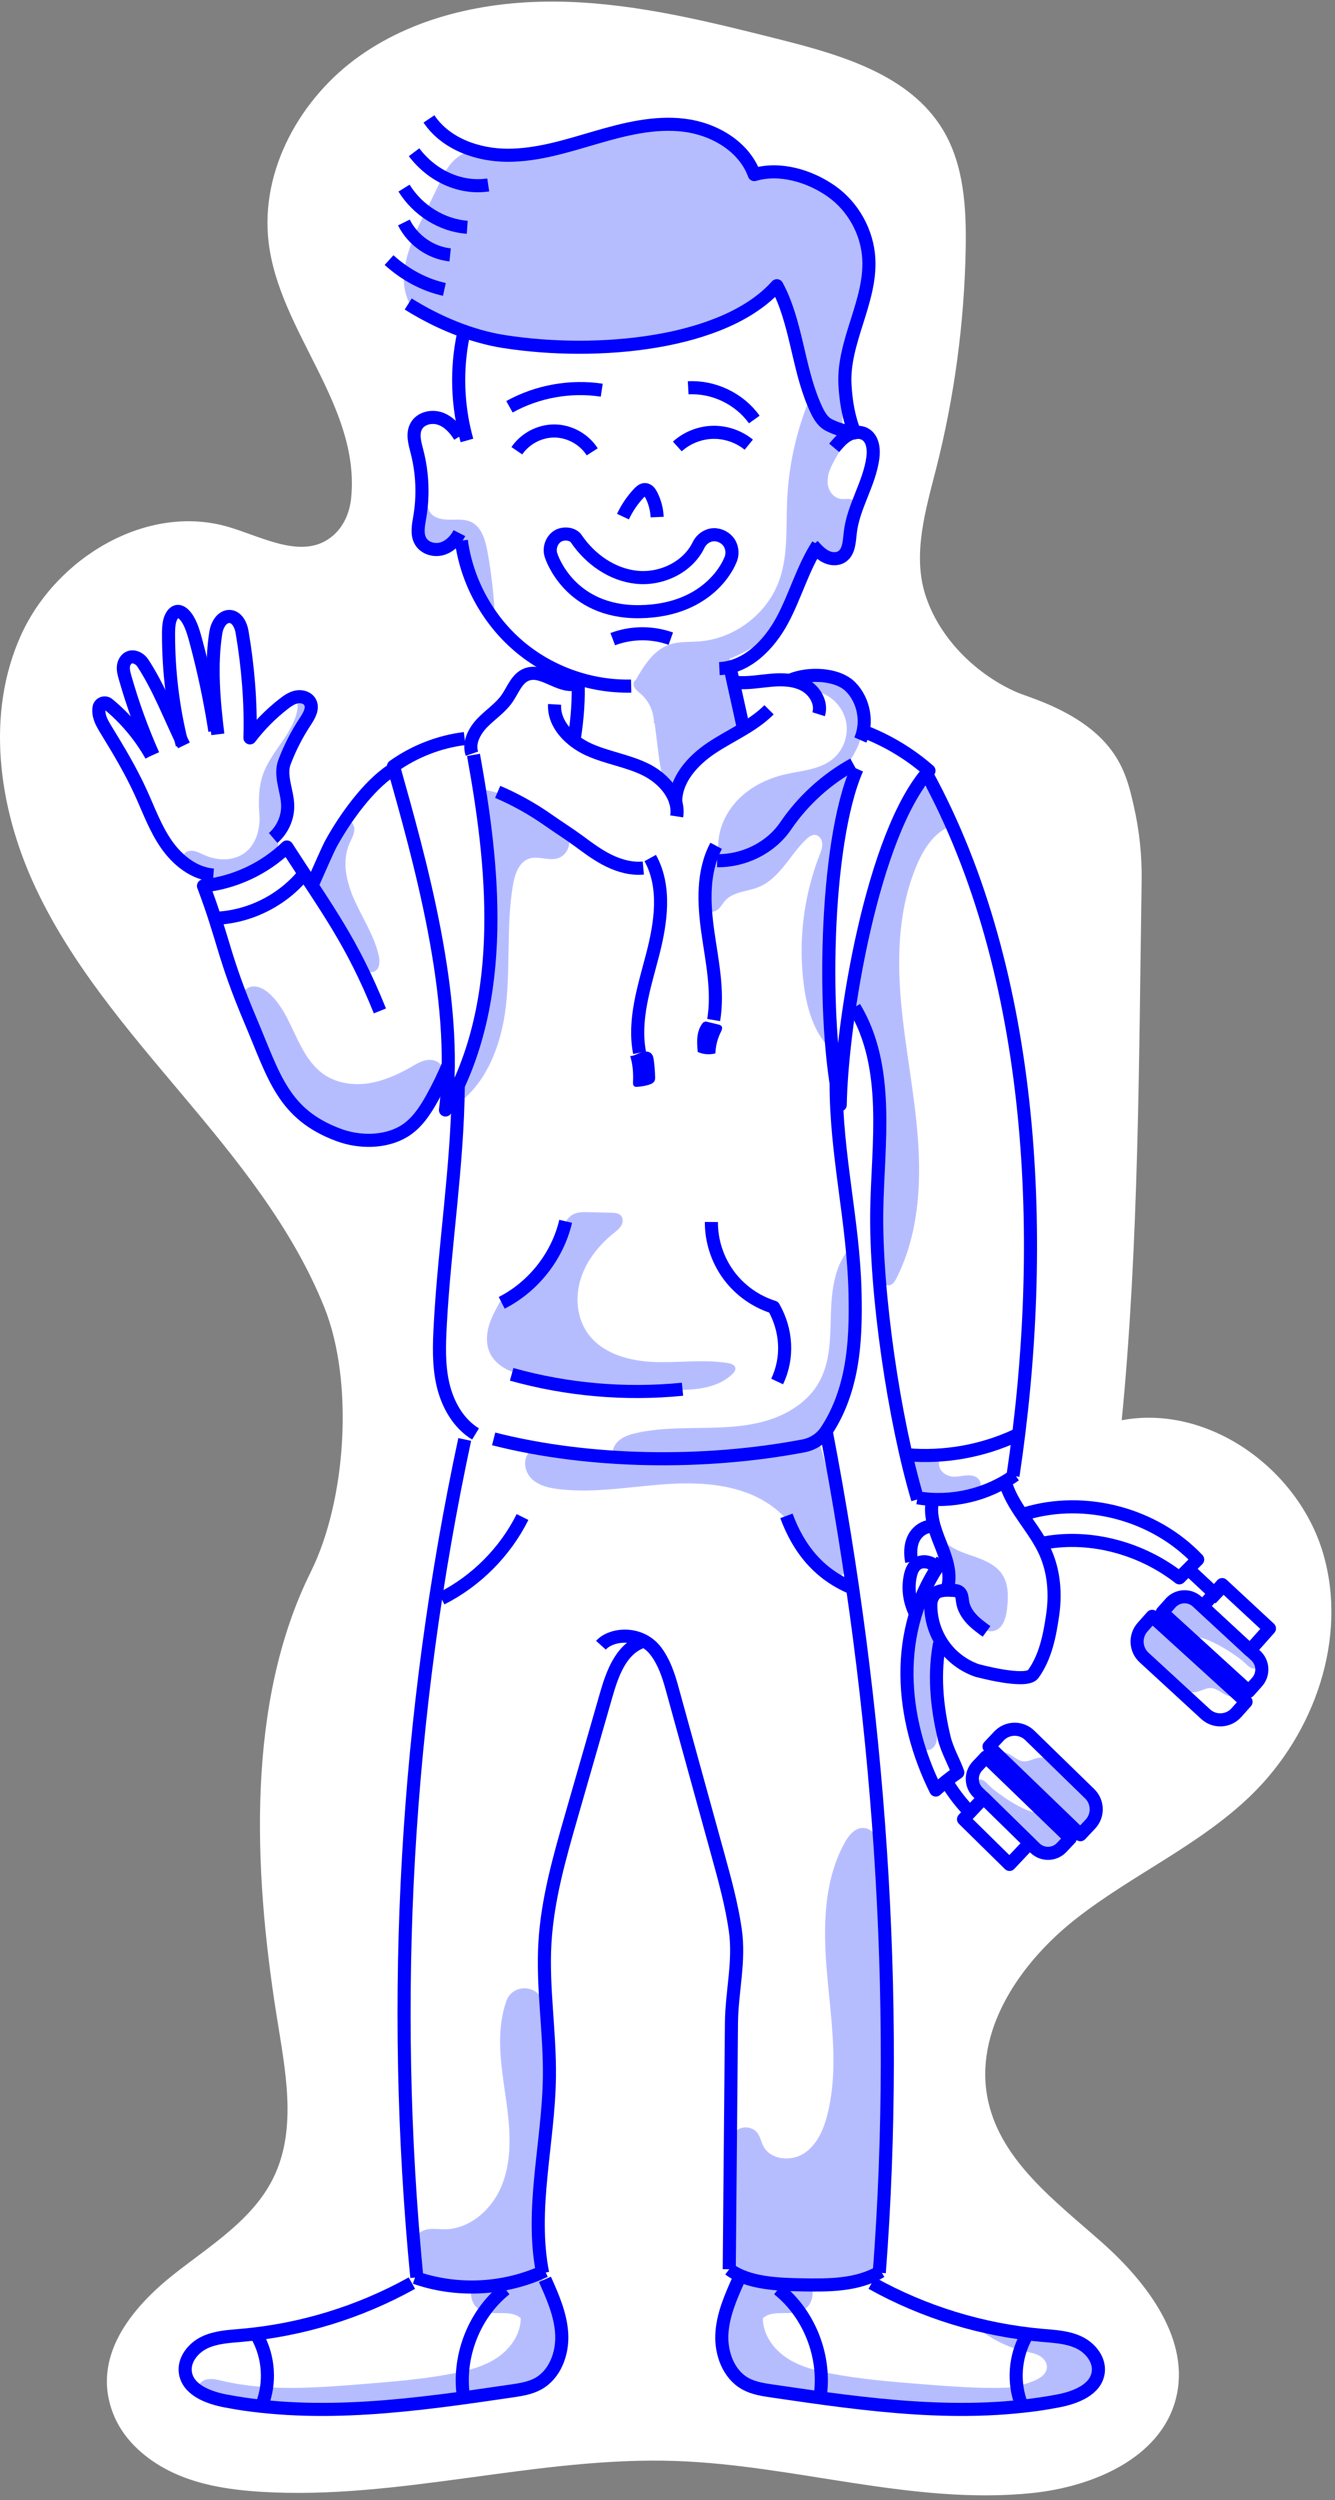 <?xml version="1.0" encoding="UTF-8"?>
<svg width="204px" height="382px" viewBox="0 0 204 382" version="1.1" xmlns="http://www.w3.org/2000/svg" xmlns:xlink="http://www.w3.org/1999/xlink">
    <rect x="0" y="0" width="204" height="382" fill="#808080" stroke="none"/>
    <!-- Generator: Sketch 41.2 (35397) - http://www.bohemiancoding.com/sketch -->
    <title>student_hovered</title>
    <desc>Created with Sketch.</desc>
    <defs></defs>
    <g id="TheGuarantors-2017" stroke="none" stroke-width="1" fill="none" fill-rule="evenodd">
        <g id="Home-Movement-Copy" transform="translate(-45, -455)">
            <g id="student_hovered" transform="translate(45, 454)">
                <g id="Page-1">
                    <g id="Group-3" transform="translate(0, 0.501)" fill="#FFFFFF">
                        <path d="M157.328,106.995 C156.493,106.698 155.65,106.408 154.848,106.032 C148.797,103.2 143.488,97.845 141.421,91.451 C139.396,85.183 141.446,78.425 143.066,72.039 C145.846,61.089 147.359,49.814 147.567,38.515 C147.682,32.221 147.302,25.602 144.024,20.23 C138.969,11.951 128.636,8.919 119.242,6.551 C108.497,3.844 97.653,1.121 86.579,0.774 C75.505,0.426 64.034,2.64 54.978,9.033 C45.922,15.427 39.736,26.488 41.046,37.51 C42.678,51.24 55.037,62.429 53.665,76.552 C53.454,78.719 52.595,80.824 50.966,82.264 C46.541,86.177 40.416,82.664 35.044,81.049 C22.533,77.286 8.553,85.668 3.184,97.599 C-2.184,109.531 -0.259,123.726 5.196,135.619 C10.651,147.512 19.294,157.591 27.714,167.599 C36.19,177.672 44.68,188.055 49.576,200.287 C54.109,211.61 52.922,229.746 47.492,240.665 C37.601,260.561 38.758,286.11 42.206,308.078 C43.532,316.525 45.534,325.614 41.757,333.283 C38.638,339.616 32.254,343.515 26.706,347.873 C20.076,353.081 13.739,360.747 17.414,369.575 C18.244,371.567 19.556,373.333 21.147,374.789 C26.31,379.51 33.157,380.799 39.838,381.213 C61.015,382.526 82.015,375.783 103.221,376.505 C121.472,377.124 139.495,383.266 157.664,381.413 C166.91,380.471 177.222,376.149 179.641,367.158 C182.076,358.107 175.326,349.256 168.315,343.05 C161.303,336.844 153.044,330.718 151.01,321.568 C148.638,310.908 155.874,300.343 164.469,293.624 C173.064,286.904 183.346,282.394 191.176,274.794 C200.856,265.397 205.988,250.821 202.192,237.864 C198.397,224.905 184.66,215.02 171.409,217.493 C174.05,190.508 174.034,162.1 174.452,135.156 C174.513,131.284 174.116,127.422 173.252,123.648 C172.056,118.418 170.662,111.744 157.328,106.995" id="Fill-1"></path>
                    </g>
                    <path d="M65.72,77.218 C65.03,77.935 65.407,79.226 66.221,79.799 C67.035,80.37 68.096,80.414 69.09,80.396 C70.085,80.379 71.126,80.33 72.021,80.766 C73.603,81.534 74.156,83.482 74.476,85.214 C75.066,88.403 75.443,91.631 75.602,94.87 C73.278,92.92 71.593,90.217 70.864,87.268 C70.607,86.225 70.23,84.915 69.167,84.774 C68.536,84.69 67.949,85.095 67.322,85.204 C66.074,85.421 64.882,84.389 64.469,83.189 C64.056,81.989 64.224,80.676 64.397,79.419" id="Fill-4" fill="#B6BDFF"></path>
                    <path d="M149.687,356.909 C151.734,358.531 154.147,359.69 156.691,360.273 C157.413,360.438 158.157,360.562 158.805,360.919 C159.453,361.277 159.997,361.932 159.98,362.674 C159.956,363.746 158.854,364.437 157.856,364.829 C156.799,365.243 155.701,365.553 154.583,365.752 C153.835,365.886 153.051,365.981 152.412,366.393 C151.774,366.806 151.341,367.661 151.675,368.344 C151.909,368.821 152.452,369.083 152.981,369.124 C153.51,369.165 154.034,369.022 154.545,368.881 C157.476,368.073 160.407,367.265 163.337,366.457 C164.953,366.01 166.807,365.343 167.309,363.742 C167.648,362.656 167.201,361.439 166.429,360.605 C165.656,359.771 164.603,359.256 163.548,358.836 C159.421,357.194 154.835,356.727 150.463,357.501" id="Fill-6" fill="#B6BDFF"></path>
                    <path d="M30.23,366.529 C29.912,365.728 30.617,364.821 31.444,364.586 C32.271,364.349 33.151,364.577 33.989,364.773 C40.889,366.389 48.088,365.839 55.152,365.28 C59.841,364.908 64.541,364.535 69.16,363.651 C71.548,363.195 73.964,362.579 75.983,361.222 C78.001,359.863 79.574,357.633 79.572,355.198 C77.895,353.663 74.888,355.116 73.069,353.754 C72.189,353.094 71.834,351.881 72.017,350.794 C72.2,349.708 72.85,348.746 73.647,347.986 C75.055,346.645 77.075,345.843 78.973,346.257 C81.34,346.774 82.953,348.968 83.992,351.161 C84.987,353.259 85.673,355.545 85.656,357.868 C85.64,360.192 84.869,362.559 83.266,364.238 C80.691,366.934 76.621,367.385 72.909,367.674 C65.843,368.226 58.778,368.776 51.714,369.327 C44.686,369.874 37.336,370.373 30.857,367.591" id="Fill-8" fill="#B6BDFF"></path>
                    <path d="M83.271,349.258 C84.471,351.943 85.692,354.706 85.837,357.645 C85.983,360.582 84.811,363.778 82.242,365.202 C80.998,365.892 79.558,366.109 78.152,366.316 C63.653,368.447 48.828,370.572 34.432,367.828 C31.798,367.326 28.68,366.126 28.321,363.465 C28.063,361.552 29.508,359.744 31.246,358.91 C32.985,358.076 34.97,357.981 36.891,357.814 C46.004,357.026 54.944,354.286 62.939,349.831" id="Stroke-10" stroke="#0000FE" stroke-width="2" stroke-linejoin="round"></path>
                    <path d="M39.298,357.907 C41.09,361.081 41.364,365.071 40.024,368.461" id="Stroke-12" stroke="#0000FE" stroke-width="2" stroke-linejoin="round"></path>
                    <path d="M77.228,350.754 C72.145,354.806 69.635,361.849 71.008,368.21" id="Stroke-14" stroke="#0000FE" stroke-width="2" stroke-linejoin="round"></path>
                    <path d="M165.913,366.529 C166.231,365.728 165.526,364.821 164.7,364.586 C163.872,364.349 162.993,364.577 162.155,364.773 C155.254,366.389 148.055,365.839 140.991,365.28 C136.303,364.908 131.603,364.535 126.983,363.651 C124.596,363.195 122.18,362.579 120.161,361.222 C118.143,359.863 116.569,357.633 116.572,355.198 C118.248,353.663 121.256,355.116 123.074,353.754 C123.955,353.094 124.31,351.881 124.127,350.794 C123.944,349.708 123.293,348.746 122.496,347.986 C121.089,346.645 119.068,345.843 117.171,346.257 C114.804,346.774 113.191,348.968 112.151,351.161 C111.157,353.259 110.47,355.545 110.488,357.868 C110.504,360.192 111.274,362.559 112.878,364.238 C115.452,366.934 119.522,367.385 123.235,367.674 C130.3,368.226 137.365,368.776 144.429,369.327 C151.458,369.874 158.807,370.373 165.286,367.591" id="Fill-16" fill="#B6BDFF"></path>
                    <path d="M112.873,349.258 C111.673,351.943 110.452,354.706 110.307,357.645 C110.161,360.582 111.332,363.778 113.902,365.202 C115.145,365.892 116.585,366.109 117.992,366.316 C132.491,368.447 147.316,370.572 161.712,367.828 C164.346,367.326 167.463,366.126 167.822,363.465 C168.081,361.552 166.636,359.744 164.898,358.91 C163.158,358.076 161.174,357.981 159.253,357.814 C150.14,357.026 141.199,354.286 133.205,349.831" id="Stroke-18" stroke="#0000FE" stroke-width="2" stroke-linejoin="round"></path>
                    <path d="M156.845,357.907 C155.054,361.081 154.779,365.071 156.119,368.461" id="Stroke-20" stroke="#0000FE" stroke-width="2" stroke-linejoin="round"></path>
                    <path d="M118.915,350.754 C123.999,354.806 126.509,361.849 125.136,368.21" id="Stroke-22" stroke="#0000FE" stroke-width="2" stroke-linejoin="round"></path>
                    <path d="M130.866,79.184 C130.895,78.542 130.868,77.781 130.336,77.422 C129.83,77.081 129.153,77.298 128.547,77.24 C127.61,77.15 126.843,76.348 126.585,75.44 C126.329,74.531 126.507,73.548 126.859,72.672 C127.21,71.796 127.725,70.998 128.174,70.167 C128.438,69.677 128.676,69.058 128.37,68.593 C128.182,68.308 127.543,66.356 127.237,66.204 C125.651,65.425 124.836,65.58 124.716,63.814 L124.457,64.297 C124.222,63.657 123.909,63.052 123.476,62.519 C121.59,67.298 120.495,72.391 120.276,77.526 C120.1,81.615 120.45,85.833 119.071,89.684 C117.245,94.784 112.257,98.59 106.865,98.999 C105.31,99.116 103.702,98.983 102.234,99.507 C99.873,100.35 98.424,102.663 97.172,104.847 C97.051,104.943 96.947,105.054 96.883,105.195 C96.734,105.53 96.853,105.932 97.07,106.227 C97.289,106.521 97.593,106.737 97.871,106.975 C99.182,108.095 99.957,109.818 99.926,111.543 L100.038,111.491 C100.226,112.997 100.414,114.503 100.602,116.009 C100.932,118.658 101.398,121.568 103.437,123.286 C104.217,119.665 106.702,116.449 110.006,114.787 C111.198,114.19 112.602,113.672 113.14,112.451 C113.486,111.665 113.381,110.763 113.269,109.912 L112.197,101.774 C111.999,101.847 111.797,101.908 111.597,101.98 C111.564,101.867 111.523,101.759 111.464,101.659 C113.186,100.963 114.84,100.119 116.354,99.045 C119.235,97.002 121.598,94.063 122.407,90.62 C122.644,89.617 122.751,88.571 123.183,87.635 C123.615,86.699 124.481,85.868 125.509,85.864 C127.054,85.858 127.923,87.064 129.303,86.367 C130.467,85.78 130.77,84.519 129.831,83.614 C129.802,83.586 129.766,83.567 129.736,83.54 C130.055,83.152 130.299,82.69 130.454,82.21 C130.769,81.239 130.819,80.204 130.866,79.184" id="Fill-24" fill="#B6BDFF"></path>
                    <path d="M123.373,62.379 C123.411,62.423 123.439,62.473 123.477,62.519 C123.567,62.288 123.651,62.055 123.745,61.827 L123.373,62.379 Z" id="Fill-26" fill="#B6BDFF"></path>
                    <path d="M129.046,56.056 C129.794,49.928 133.985,44.201 132.927,38.118 C132.264,34.309 129.519,31.066 126.14,29.2 C122.761,27.334 118.81,26.72 114.952,26.781 L114.388,27.252 C113.388,22.919 108.963,20.062 104.557,19.517 C100.152,18.972 95.745,20.257 91.514,21.602 C87.283,22.948 82.956,24.387 78.523,24.155 C75.807,24.012 72.872,23.285 70.509,24.637 C68.85,25.585 67.865,27.371 67.077,29.115 C64.487,34.849 59.704,41.942 62.641,47.506 C64.145,50.355 67.597,51.479 70.747,52.135 C86.956,55.514 104.279,53.259 119.089,45.846 C120.276,51.113 122.05,56.238 124.308,61.14 C124.373,61.413 124.446,61.682 124.541,61.942 C124.982,63.138 125.715,64.2 126.463,65.231 C127.102,66.11 127.837,67.032 128.886,67.308 C128.508,63.561 128.658,59.76 129.33,56.056 L129.046,56.056 Z" id="Fill-28" fill="#B6BDFF"></path>
                    <path d="M65.549,19.169 C68.107,22.989 72.968,24.713 77.56,24.723 C82.151,24.734 86.606,23.303 91.015,22.018 C95.423,20.732 100.004,19.57 104.56,20.134 C109.117,20.697 113.692,23.357 115.267,27.678 C119.152,26.518 123.722,27.88 127.04,30.214 C130.36,32.547 132.528,36.449 132.76,40.504 C133.136,47.072 128.759,53.215 129.12,59.785 C129.257,62.278 129.667,64.818 130.613,67.128 C129.301,66.964 127.837,66.539 126.661,65.934 C125.484,65.33 124.888,63.955 124.367,62.738 C121.929,57.035 121.664,50.11 118.713,44.655 C110.682,53.639 91.253,55.408 77.034,53.189 C71.916,52.39 66.766,50.198 62.376,47.446" id="Stroke-30" stroke="#0000FE" stroke-width="2" stroke-linejoin="round"></path>
                    <path d="M100.417,80.004 C100.368,78.844 100.068,77.696 99.545,76.661 C99.341,76.256 99.028,75.82 98.576,75.803 C98.201,75.79 97.887,76.071 97.63,76.345 C96.635,77.402 95.81,78.618 95.195,79.934" id="Stroke-32" stroke="#0000FE" stroke-width="2" stroke-linejoin="round"></path>
                    <path d="M74.605,29.259 C70.428,29.885 66.062,27.959 63.274,24.26" id="Stroke-34" stroke="#0000FE" stroke-width="2" stroke-linejoin="round"></path>
                    <path d="M71.397,35.728 C67.536,35.44 63.86,33.161 61.739,29.743" id="Stroke-36" stroke="#0000FE" stroke-width="2" stroke-linejoin="round"></path>
                    <path d="M68.786,39.944 C65.823,39.638 63.069,37.708 61.718,34.992" id="Stroke-38" stroke="#0000FE" stroke-width="2" stroke-linejoin="round"></path>
                    <path d="M67.907,45.22 C64.866,44.548 61.956,43.006 59.451,40.739" id="Stroke-40" stroke="#0000FE" stroke-width="2" stroke-linejoin="round"></path>
                    <path d="M102.505,98.581 C99.664,97.557 96.457,97.585 93.633,98.657" id="Stroke-42" stroke="#0000FE" stroke-width="2" stroke-linejoin="round"></path>
                    <path d="M91.953,60.617 C87.146,59.886 82.106,60.791 77.851,63.152" id="Stroke-44" stroke="#0000FE" stroke-width="2" stroke-linejoin="round"></path>
                    <path d="M105.161,60.253 C109.05,60.035 112.992,61.925 115.261,65.097" id="Stroke-46" stroke="#0000FE" stroke-width="2" stroke-linejoin="round"></path>
                    <path d="M124.975,84.25 C122.669,87.809 121.558,92.01 119.553,95.747 C117.549,99.485 114.162,102.973 109.929,103.155" id="Stroke-48" stroke="#0000FE" stroke-width="2" stroke-linejoin="round"></path>
                    <path d="M96.448,105.825 C90.222,105.967 83.969,103.737 79.235,99.683 C74.499,95.63 71.326,89.791 70.495,83.606" id="Stroke-50" stroke="#0000FE" stroke-width="2" stroke-linejoin="round"></path>
                    <path d="M111.544,86.7 C111.993,85.855 111.952,84.772 111.442,83.964 C110.932,83.156 109.972,82.655 109.019,82.701 C108.065,82.746 107.173,83.385 106.759,84.247 C105.122,87.656 101.1,89.57 97.342,89.206 C93.583,88.841 90.195,86.46 88.073,83.331 C87.477,82.451 85.937,82.373 85.084,83.007 C84.232,83.642 83.861,84.853 84.211,85.858 C84.211,85.858 86.898,94.632 97.799,94.457 C108.701,94.281 111.544,86.7 111.544,86.7 Z" id="Stroke-52" stroke="#0000FE" stroke-width="2" stroke-linejoin="round"></path>
                    <path d="M78.979,69.869 C80.259,67.989 82.513,66.815 84.783,66.848 C87.054,66.881 89.274,68.119 90.497,70.036" id="Stroke-54" stroke="#0000FE" stroke-width="2" stroke-linejoin="round"></path>
                    <path d="M103.5,69.213 C104.973,67.884 106.928,67.104 108.91,67.055 C110.891,67.005 112.882,67.687 114.42,68.941" id="Stroke-56" stroke="#0000FE" stroke-width="2" stroke-linejoin="round"></path>
                    <path d="M124.2,84.321 C124.777,84.958 125.371,85.609 126.131,86.012 C126.89,86.414 127.862,86.527 128.594,86.075 C129.741,85.366 129.778,83.757 129.925,82.415 C130.359,78.443 132.845,74.935 133.379,70.975 C133.56,69.643 133.382,68.039 132.226,67.352 C131.413,66.87 130.346,67.024 129.525,67.494 C128.705,67.965 128.081,68.705 127.473,69.43" id="Stroke-58" stroke="#0000FE" stroke-width="2" stroke-linejoin="round"></path>
                    <path d="M70.202,82.457 C69.643,83.551 68.711,84.508 67.531,84.845 C66.351,85.182 64.928,84.777 64.292,83.725 C63.64,82.646 63.93,81.274 64.141,80.031 C64.708,76.712 64.564,73.271 63.724,70.01 C63.389,68.714 62.962,67.272 63.613,66.103 C64.283,64.897 65.94,64.509 67.244,64.955 C68.548,65.401 69.532,66.493 70.262,67.663" id="Stroke-60" stroke="#0000FE" stroke-width="2" stroke-linejoin="round"></path>
                    <path d="M71.353,68.297 C69.869,63.017 69.688,57.375 70.832,52.011" id="Stroke-62" stroke="#0000FE" stroke-width="2" stroke-linejoin="round"></path>
                    <path d="M129.193,239.481 C128.274,233.186 126.89,226.957 125.055,220.865 L94.629,223.522 L80.955,222.836 C79.822,223.865 80.133,225.859 81.226,226.93 C82.321,228.001 83.918,228.354 85.437,228.532 C91.06,229.187 96.718,228.059 102.369,227.723 C108.019,227.389 114.1,227.996 118.515,231.547 C121.625,234.05 123.542,237.722 126.219,240.686 C126.878,241.415 127.956,242.142 128.744,241.556 C129.342,241.112 129.301,240.219 129.193,239.481" id="Fill-64" fill="#B6BDFF"></path>
                    <path d="M141.266,246.579 C137.406,252.66 137.038,260.805 140.331,267.212 C140.591,267.716 140.933,268.26 141.486,268.385 C142.096,268.523 142.714,268.058 142.966,267.486 C143.22,266.912 143.197,266.26 143.171,265.634 C142.988,261.333 142.805,257.032 142.622,252.731 C142.553,251.11 142.449,249.384 141.499,248.069" id="Fill-66" fill="#B6BDFF"></path>
                    <path d="M144.745,236.88 C145.996,237.917 147.61,238.373 149.141,238.917 C150.67,239.461 152.245,240.187 153.143,241.542 C154.136,243.041 154.093,244.985 153.889,246.774 C153.738,248.099 153.343,249.648 152.096,250.117 C150.897,250.568 149.57,249.71 148.86,248.642 C148.151,247.575 147.816,246.292 147.109,245.222 C146.647,244.518 146.032,243.921 145.599,243.198 C144.503,241.37 144.723,239.072 144.978,236.956" id="Fill-68" fill="#B6BDFF"></path>
                    <path d="M76.408,199.893 C75.735,201.099 75.056,202.319 74.684,203.649 C74.312,204.979 74.269,206.452 74.852,207.703 C75.441,208.968 76.61,209.886 77.884,210.445 C79.16,211.003 80.549,211.241 81.924,211.458 C88.783,212.541 95.71,213.235 102.654,213.36 C105.925,213.419 109.536,213.219 111.899,210.952 C112.17,210.692 112.439,210.346 112.361,209.978 C112.263,209.519 111.714,209.341 111.251,209.265 C107.502,208.653 103.667,209.249 99.871,209.093 C96.075,208.935 91.983,207.8 89.79,204.69 C88.119,202.319 87.869,199.119 88.749,196.352 C89.627,193.586 91.532,191.231 93.788,189.407 C94.208,189.068 94.654,188.732 94.926,188.263 C95.198,187.795 95.25,187.149 94.892,186.742 C94.545,186.347 93.955,186.306 93.429,186.293 C92.256,186.263 91.085,186.233 89.913,186.205 C89.11,186.183 88.265,186.174 87.556,186.554 C86.715,187.009 86.241,187.919 85.816,188.776 C83.761,192.925 81.445,197.344 77.324,199.441" id="Fill-70" fill="#B6BDFF"></path>
                    <path d="M129.944,191.605 C127.523,194.24 127.084,198.103 126.974,201.683 C126.864,205.263 126.917,209.034 125.174,212.162 C123.532,215.104 120.475,217.049 117.255,218.026 C114.035,219.002 110.625,219.119 107.261,219.167 C103.896,219.217 100.499,219.209 97.217,219.955 C96.344,220.154 95.46,220.417 94.746,220.957 C94.031,221.497 93.511,222.371 93.606,223.262 C98.892,224.863 104.567,224.123 110.039,223.368 C113.514,222.888 116.989,222.408 120.464,221.93 C122.447,221.656 124.574,221.315 126.012,219.922 C127.104,218.866 127.624,217.364 128.046,215.905 C130.198,208.447 130.688,200.513 129.468,192.847" id="Fill-72" fill="#B6BDFF"></path>
                    <path d="M144.446,223.152 C143.645,223.432 143.281,224.478 143.597,225.267 C143.912,226.055 144.757,226.547 145.602,226.612 C146.215,226.659 146.823,226.514 147.433,226.443 C148.042,226.372 148.698,226.386 149.218,226.712 C149.739,227.037 150.048,227.763 149.74,228.295 C149.561,228.603 149.226,228.783 148.899,228.924 C146.864,229.806 144.575,229.817 142.36,229.814 C141.683,229.813 140.979,229.806 140.375,229.502 C139.113,228.867 138.777,227.25 138.588,225.848 C138.505,225.239 138.454,224.53 138.895,224.103 C139.215,223.79 139.697,223.733 140.143,223.694 C141.351,223.586 142.56,223.477 143.769,223.369" id="Fill-74" fill="#B6BDFF"></path>
                    <path d="M86.972,129.501 C86.86,128.365 85.876,127.377 84.742,127.262 L83.631,126.974 C81.05,124.08 77.43,122.128 73.589,121.62 C74.443,128.753 74.932,135.928 75.099,143.111 C74.523,152.505 72.347,161.8 68.669,170.46 C74.068,167.432 76.58,160.941 77.297,154.783 C78.012,148.625 77.352,142.345 78.383,136.233 C78.661,134.583 79.29,132.694 80.878,132.181 C82.269,131.733 83.827,132.569 85.225,132.137 C86.314,131.801 87.085,130.638 86.972,129.501" id="Fill-76" fill="#B6BDFF"></path>
                    <path d="M145.682,127.106 C143.046,127.835 141.332,130.367 140.227,132.874 C137.337,139.432 137.05,146.854 137.678,153.995 C138.304,161.135 139.794,168.183 140.29,175.335 C140.788,182.485 140.224,189.925 136.98,196.314 C136.735,196.796 136.392,197.331 135.853,197.38 C135.112,197.448 134.668,196.584 134.475,195.863 C131.632,185.253 137.02,173.547 133.453,163.158 C132.464,160.281 130.818,157.631 130.172,154.658 C129.385,151.026 130.162,147.247 131.142,143.662 C132.959,137.024 135.473,130.602 137.982,124.194 C138.4,123.129 138.897,121.972 139.921,121.464 C141.221,120.817 142.866,121.556 143.719,122.734 C144.571,123.911 144.825,125.406 145.055,126.842" id="Fill-78" fill="#B6BDFF"></path>
                    <path d="M52.715,126.313 C53.458,126.075 54.165,126.93 54.153,127.714 C54.142,128.496 53.696,129.192 53.384,129.91 C52.178,132.686 52.978,135.928 54.234,138.682 C55.488,141.436 57.196,144.026 57.874,146.976 C58.085,147.895 58.033,149.124 57.151,149.449 C56.551,149.671 55.9,149.32 55.392,148.933 C52.683,146.876 51.225,143.607 49.878,140.48 C49.215,138.942 48.542,137.363 48.445,135.69 C48.242,132.187 50.55,129.096 52.737,126.356" id="Fill-80" fill="#B6BDFF"></path>
                    <path d="M39.554,123.603 C39.687,124.933 39.765,126.284 39.525,127.599 C39.284,128.914 38.699,130.202 37.689,131.076 C36.812,131.836 35.657,132.238 34.499,132.296 C33.342,132.353 32.182,132.076 31.124,131.601 C30.685,131.403 30.255,131.17 29.788,131.054 C29.32,130.938 28.793,130.954 28.396,131.228 C27.999,131.502 27.799,132.084 28.05,132.495 C29.881,133.416 31.229,135.32 33.246,135.684 C34.657,135.94 36.07,135.371 37.428,134.907 C38.908,134.401 40.53,133.943 41.487,132.706 C42.061,131.965 42.32,131.029 42.477,130.105 C42.68,128.907 42.729,127.656 42.379,126.491 C42.03,125.327 41.236,124.256 40.118,123.784" id="Fill-82" fill="#B6BDFF"></path>
                    <path d="M124.251,104.467 C123.689,104.77 123.762,105.661 124.202,106.124 C124.642,106.587 125.293,106.764 125.878,107.02 C127.724,107.831 129.089,109.652 129.348,111.654 C129.609,113.655 128.757,115.768 127.181,117.024 C125.186,118.616 122.447,118.739 119.962,119.316 C117.312,119.933 114.768,121.169 112.851,123.104 C110.936,125.039 109.697,127.706 109.752,130.431 C109.762,130.909 109.828,131.427 110.161,131.769 C110.592,132.212 111.301,132.199 111.91,132.095 C114.707,131.618 117.15,129.915 119.211,127.96 C121.271,126.006 123.048,123.763 125.147,121.851 C126.48,120.637 127.942,119.555 129.118,118.188 C130.713,116.335 131.725,113.985 131.975,111.551 C132.125,110.101 132.002,108.6 131.429,107.26 C130.857,105.92 129.801,104.755 128.445,104.228 C127.088,103.701 125.435,103.887 124.338,104.845" id="Fill-84" fill="#B6BDFF"></path>
                    <path d="M112.094,329.342 C111.526,328.382 111.839,327.002 112.766,326.382 C113.694,325.763 115.087,326.006 115.751,326.901 C116.183,327.483 116.303,328.236 116.632,328.882 C117.721,331.021 120.906,331.314 122.903,329.984 C124.9,328.655 125.902,326.257 126.473,323.923 C128.135,317.134 127.056,310.022 126.423,303.061 C125.789,296.1 125.699,288.705 129.055,282.577 C129.666,281.463 130.594,280.286 131.863,280.286 C132.887,280.286 133.766,281.104 134.161,282.049 C134.555,282.995 134.565,284.051 134.569,285.076 L134.803,342.192 C134.811,344.162 134.748,346.33 133.436,347.799 C132.186,349.196 130.166,349.543 128.304,349.735 C124.142,350.165 119.945,350.237 115.772,349.951 C114.459,349.86 112.981,349.643 112.217,348.57 C111.697,347.841 111.644,346.887 111.609,345.992 C111.44,341.535 111.27,337.077 111.099,332.62" id="Fill-86" fill="#B6BDFF"></path>
                    <path d="M83.514,314.851 C83.903,312.254 83.735,309.581 83.058,307.045 C82.288,304.164 78.296,303.992 77.341,306.817 C76.772,308.501 76.489,310.307 76.432,312.078 C76.306,315.947 77.112,319.776 77.569,323.62 C78.025,327.464 78.108,331.491 76.617,335.062 C75.125,338.633 71.723,341.631 67.86,341.608 C66.447,341.599 64.997,341.202 63.725,342.469 C62.663,343.526 62.23,345.135 62.635,346.579 C63.218,348.652 65.144,350.101 67.194,350.715 C69.206,351.318 71.347,351.248 73.444,351.173 C76.427,351.066 79.876,350.71 81.521,348.215 C82.365,346.935 82.536,345.339 82.682,343.812 C83.143,339.001 83.605,334.191 84.066,329.38 C84.742,322.33 85.395,315.048 83.236,308.304" id="Fill-88" fill="#B6BDFF"></path>
                    <path d="M107.927,136.082 C108.251,136.762 107.966,137.554 107.817,138.292 C107.669,139.03 107.786,139.988 108.493,140.245 C108.975,140.419 109.516,140.159 109.878,139.796 C110.241,139.431 110.488,138.969 110.833,138.589 C112.072,137.224 114.176,137.233 115.887,136.551 C119.108,135.267 120.671,131.676 123.163,129.26 C123.561,128.875 124.061,128.493 124.61,128.57 C125.214,128.655 125.615,129.294 125.649,129.905 C125.684,130.516 125.445,131.105 125.224,131.675 C122.77,137.986 121.945,144.925 122.85,151.638 C123.349,155.343 124.504,159.202 127.328,161.647 C126.687,147.874 126.087,133.765 130.207,120.609 C130.34,120.181 130.48,119.737 130.421,119.294 C130.36,118.85 130.034,118.407 129.588,118.374 C129.328,118.355 129.081,118.473 128.851,118.596 C125.777,120.237 123.571,123.091 121.269,125.71 C118.965,128.331 116.273,130.901 112.863,131.62 C111.566,131.893 110.143,131.91 109.072,132.692 C108.109,133.395 107.623,134.609 107.529,135.799 C107.434,136.987 107.681,138.175 107.926,139.342" id="Fill-90" fill="#B6BDFF"></path>
                    <path d="M99.921,163.086 C99.871,162.671 99.793,162.223 99.487,161.939 C99.075,161.557 98.418,161.628 97.894,161.827 C97.368,162.027 96.865,162.334 96.303,162.356 C96.689,163.643 96.798,164.957 96.733,166.299 C96.721,166.542 96.722,166.83 96.919,166.971 C97.041,167.059 97.203,167.06 97.354,167.053 C97.953,167.024 98.549,166.921 99.124,166.748 C99.487,166.639 99.876,166.469 100.03,166.122 C100.118,165.926 100.116,165.703 100.108,165.489 C100.081,164.685 100.019,163.883 99.921,163.086" id="Fill-92" fill="#0000FE"></path>
                    <path d="M110.255,157.787 C110.141,157.633 109.941,157.578 109.755,157.532 C109.113,157.376 108.473,157.22 107.832,157.064 L107.472,157.198 C106.943,157.787 106.675,158.571 106.58,159.357 C106.486,160.143 106.551,160.937 106.618,161.726 C107.459,162.104 108.43,162.182 109.321,161.944 C109.356,160.818 109.638,159.7 110.144,158.694 C110.287,158.406 110.447,158.046 110.255,157.787" id="Fill-94" fill="#0000FE"></path>
                    <path d="M88.328,104.676 C88.457,107.821 88.239,110.729 87.757,113.84" id="Stroke-96" stroke="#0000FE" stroke-width="2" stroke-linejoin="round"></path>
                    <path d="M111.517,102.751 C112.229,106.125 112.907,108.993 113.62,112.367" id="Stroke-98" stroke="#0000FE" stroke-width="2" stroke-linejoin="round"></path>
                    <path d="M84.747,108.621 C84.568,111.688 87.181,114.254 89.974,115.521 C92.769,116.787 95.894,117.218 98.646,118.571 C101.4,119.925 103.869,122.697 103.405,125.735" id="Stroke-100" stroke="#0000FE" stroke-width="2" stroke-linejoin="round"></path>
                    <path d="M87.835,105.54 C85.304,105.985 82.842,103.121 80.453,104.068 C78.958,104.66 78.389,106.426 77.468,107.745 C76.462,109.183 74.939,110.162 73.718,111.421 C72.497,112.681 71.545,114.494 72.116,116.155" id="Stroke-102" stroke="#0000FE" stroke-width="2" stroke-linejoin="round"></path>
                    <path d="M112.598,105.27 C114.354,105.418 116.108,105.08 117.864,104.929 C119.619,104.779 121.475,104.838 123.01,105.705 C124.544,106.57 125.627,108.445 125.092,110.127" id="Stroke-104" stroke="#0000FE" stroke-width="2" stroke-linejoin="round"></path>
                    <path d="M117.517,109.444 C115.033,111.946 111.664,113.319 108.732,115.275 C105.8,117.231 103.097,120.248 103.256,123.773" id="Stroke-106" stroke="#0000FE" stroke-width="2" stroke-linejoin="round"></path>
                    <path d="M120.892,104.865 C123.575,103.768 127.998,103.904 130.018,105.986 C132.038,108.069 132.638,111.409 131.468,114.066" id="Stroke-108" stroke="#0000FE" stroke-width="2" stroke-linejoin="round"></path>
                    <path d="M76.052,121.986 C78.783,123.156 81.391,124.613 83.821,126.326 C85.251,127.334 87.062,128.481 88.469,129.523 C89.93,130.608 91.402,131.699 93.036,132.498 C94.67,133.298 96.494,133.798 98.305,133.626" id="Stroke-110" stroke="#0000FE" stroke-width="2" stroke-linejoin="round"></path>
                    <path d="M130.417,117.771 C126.285,120.041 122.7,123.304 120.045,127.206 C117.757,130.57 113.653,132.553 109.59,132.507" id="Stroke-112" stroke="#0000FE" stroke-width="2" stroke-linejoin="round"></path>
                    <path d="M71,113.84 C67.099,114.327 63.325,115.799 60.123,118.083 C64.026,131.978 70.199,153.527 68.073,170.594 C77.941,153.682 75.242,132.325 72.352,116.338" id="Stroke-114" stroke="#0000FE" stroke-width="2" stroke-linejoin="round"></path>
                    <path d="M132.604,112.995 C136.01,114.38 139.183,116.333 141.954,118.752 C133.333,128.34 128.629,156.907 128.392,169.811 C125.608,157.655 125.935,129.88 130.958,118.47" id="Stroke-116" stroke="#0000FE" stroke-width="2" stroke-linejoin="round"></path>
                    <path d="M99.361,132.095 C101.813,136.528 100.99,142.012 99.716,146.917 C98.44,151.822 96.765,156.874 97.732,161.848" id="Stroke-118" stroke="#0000FE" stroke-width="2" stroke-linejoin="round"></path>
                    <path d="M109.436,130.229 C107.321,134.2 107.538,138.984 108.17,143.439 C108.802,147.894 109.797,152.411 109.056,156.851" id="Stroke-120" stroke="#0000FE" stroke-width="2" stroke-linejoin="round"></path>
                    <path d="M141.569,119.195 C158.337,149.824 160.128,190.992 154.793,226.492" id="Stroke-122" stroke="#0000FE" stroke-width="2" stroke-linejoin="round"></path>
                    <path d="M130.56,154.906 C136.094,164.074 134.139,175.755 133.977,185.911 C133.774,198.547 136.631,217.959 140.227,230.08" id="Stroke-124" stroke="#0000FE" stroke-width="2" stroke-linejoin="round"></path>
                    <path d="M37.046,153.922 C36.6,152.982 37.526,151.835 38.559,151.728 C39.592,151.621 40.566,152.236 41.318,152.953 C43.116,154.669 44.131,157.023 45.196,159.269 C46.263,161.516 47.502,163.81 49.56,165.202 C51.505,166.518 53.994,166.86 56.315,166.512 C58.635,166.163 60.815,165.171 62.852,164.002 C63.489,163.635 64.126,163.246 64.835,163.052 C65.543,162.856 66.351,162.88 66.955,163.299 C67.762,163.86 68.002,164.993 67.779,165.949 C67.556,166.908 66.962,167.729 66.369,168.513 C64.551,170.911 62.421,173.344 59.516,174.114 C57.923,174.537 56.243,174.413 54.6,174.285 C52.049,174.088 49.413,173.866 47.162,172.649 C44.092,170.987 42.226,167.733 40.958,164.476 C39.689,161.22 38.838,157.764 37.03,154.774" id="Fill-126" fill="#B6BDFF"></path>
                    <path d="M45.085,107.778 C45.575,108.304 45.533,109.13 45.363,109.829 C44.507,113.375 41.338,115.937 40.159,119.388 C39.574,121.101 39.512,122.948 39.593,124.756 C39.68,126.657 39.934,128.599 40.811,130.287 C42.102,129.382 42.855,127.861 43.165,126.314 C43.476,124.767 43.395,123.172 43.328,121.597 C43.262,120.02 43.212,118.42 43.582,116.885 C44.235,114.175 46.124,111.94 47.171,109.356 C47.35,108.913 47.499,108.385 47.246,107.98 C47.03,107.631 46.572,107.498 46.166,107.55 C45.759,107.603 45.391,107.806 45.033,108.006" id="Fill-128" fill="#B6BDFF"></path>
                    <path d="M33.288,113.198 C32.67,108.166 32.184,102.703 32.979,97.657 C33.07,97.069 33.287,96.491 33.631,96.005 C33.974,95.519 34.537,95.147 35.13,95.188 C36.193,95.261 36.804,96.469 36.984,97.52 C37.881,102.744 38.367,108.464 38.196,113.741 C39.671,111.811 41.393,110.069 43.309,108.575 C43.923,108.095 44.584,107.628 45.35,107.483 C46.114,107.336 47.01,107.598 47.382,108.283 C47.895,109.225 47.235,110.348 46.645,111.242 C45.363,113.183 44.297,115.267 43.473,117.442 C43.075,118.494 43.203,119.631 43.412,120.736 C43.622,121.843 43.94,122.939 43.962,124.064 C43.999,125.939 43.16,127.811 41.74,129.03" id="Stroke-130" stroke="#0000FE" stroke-width="2" stroke-linejoin="round"></path>
                    <path d="M32.834,112.665 C32.101,107.956 31.121,103.336 29.907,98.854 C29.505,97.37 29.038,95.825 28.141,94.914 C27.808,94.576 27.401,94.334 26.996,94.437 C26.51,94.56 26.128,95.162 25.947,95.83 C25.767,96.499 25.754,97.23 25.754,97.944 C25.755,103.705 26.467,109.444 27.845,114.807" id="Stroke-132" stroke="#0000FE" stroke-width="2" stroke-linejoin="round"></path>
                    <path d="M28.099,114.888 C25.853,110.292 24.357,106.192 21.835,102.316 C21.435,101.701 20.666,101.236 19.95,101.391 C19.355,101.52 18.956,102.122 18.87,102.726 C18.784,103.33 18.948,103.938 19.115,104.524 C20.264,108.555 21.695,112.507 23.395,116.338" id="Stroke-134" stroke="#0000FE" stroke-width="2" stroke-linejoin="round"></path>
                    <path d="M23.107,116.421 C21.422,113.438 19.183,110.772 16.54,108.594 C16.032,108.175 15.238,108.469 15.135,109.119 C15.073,109.513 15.095,109.927 15.185,110.315 C15.374,111.143 15.827,111.883 16.271,112.607 C18.143,115.661 19.983,118.745 21.475,122.002 C22.712,124.703 23.721,127.54 25.412,129.981 C27.103,132.423 29.653,134.482 32.611,134.702" id="Stroke-136" stroke="#0000FE" stroke-width="2" stroke-linejoin="round"></path>
                    <path d="M58.054,155.457 C53.767,144.834 50.037,140.031 43.829,130.408 C40.394,133.724 35.837,135.851 31.094,136.353 C34.306,144.841 34.057,146.976 38.356,157.126 C41.895,165.482 43.262,171.264 51.759,174.413 C54.905,175.58 58.844,175.587 61.722,173.857 C63.665,172.687 64.967,170.705 66.066,168.719 C66.998,167.039 67.833,165.307 68.569,163.532" id="Stroke-138" stroke="#0000FE" stroke-width="2" stroke-linejoin="round"></path>
                    <path d="M59.8,118.732 C56.217,121.094 52.609,126.172 50.556,129.944 C50.175,130.643 48.837,133.665 47.679,136.296" id="Stroke-140" stroke="#0000FE" stroke-width="2" stroke-linejoin="round"></path>
                    <path d="M32.645,141.312 C37.946,141.193 43.145,138.634 46.479,134.501" id="Stroke-142" stroke="#0000FE" stroke-width="2" stroke-linejoin="round"></path>
                    <path d="M70.025,167.055 C69.91,179.112 67.919,191.446 67.279,203.373 C67.114,206.452 66.997,209.579 67.701,212.581 C68.404,215.584 70.035,218.491 72.665,220.092" id="Stroke-144" stroke="#0000FE" stroke-width="2" stroke-linejoin="round"></path>
                    <path d="M108.707,187.706 C108.691,190.586 109.621,193.461 111.32,195.784 C113.017,198.107 115.473,199.863 118.217,200.718 C120.221,204.224 120.489,208.432 118.756,212.078" id="Stroke-146" stroke="#0000FE" stroke-width="2" stroke-linejoin="round"></path>
                    <path d="M86.44,187.604 C85.196,192.911 81.52,197.591 76.667,200.054" id="Stroke-148" stroke="#0000FE" stroke-width="2" stroke-linejoin="round"></path>
                    <path d="M78.186,210.982 C86.648,213.352 95.551,214.129 104.295,213.259" id="Stroke-150" stroke="#0000FE" stroke-width="2" stroke-linejoin="round"></path>
                    <path d="M75.436,220.846 C90.148,224.585 107.704,224.782 122.79,221.91 C124.188,221.643 125.45,220.846 126.244,219.664 C128.082,216.925 129.247,213.734 129.895,210.486 C130.694,206.482 130.751,202.368 130.651,198.285 C130.387,187.64 127.768,177.463 127.768,166.633" id="Stroke-152" stroke="#0000FE" stroke-width="2" stroke-linejoin="round"></path>
                    <path d="M71.013,220.932 C62.027,262.891 59.549,306.243 63.694,348.956" id="Stroke-154" stroke="#0000FE" stroke-width="2" stroke-linejoin="round"></path>
                    <path d="M126.244,219.663 C134.273,261.446 137.608,305.82 134.363,348.245" id="Stroke-156" stroke="#0000FE" stroke-width="2" stroke-linejoin="round"></path>
                    <path d="M111.436,347.713 L111.771,310.149 C111.814,305.248 113.061,300.667 112.352,295.818 C111.783,291.927 110.737,288.126 109.692,284.335 C107.356,275.857 105.02,267.381 102.683,258.903 C102.139,256.928 101.474,254.956 100.248,253.316 C97.914,250.191 93.459,250.556 91.827,252.372" id="Stroke-158" stroke="#0000FE" stroke-width="2" stroke-linejoin="round"></path>
                    <path d="M97.913,251.912 C94.821,253.163 93.548,256.782 92.625,259.993 C90.858,266.137 89.093,272.283 87.327,278.427 C85.493,284.809 83.647,291.257 83.267,297.888 C82.876,304.696 84.044,311.505 83.955,318.323 C83.825,328.357 80.987,338.461 82.918,348.306" id="Stroke-160" stroke="#0000FE" stroke-width="2" stroke-linejoin="round"></path>
                    <path d="M130.288,243.651 C125.232,241.581 122.069,237.739 120.173,232.606" id="Stroke-162" stroke="#0000FE" stroke-width="2" stroke-linejoin="round"></path>
                    <path d="M67.457,245.241 C72.771,242.554 77.184,238.117 79.847,232.784" id="Stroke-164" stroke="#0000FE" stroke-width="2" stroke-linejoin="round"></path>
                    <path d="M63.421,348.979 C69.835,351.225 77.122,350.852 83.276,347.963" id="Stroke-166" stroke="#0000FE" stroke-width="2" stroke-linejoin="round"></path>
                    <path d="M111.436,347.713 C114.259,349.879 118.972,350.034 122.528,350.099 C126.675,350.173 131.074,350.184 134.622,348.034" id="Stroke-168" stroke="#0000FE" stroke-width="2" stroke-linejoin="round"></path>
                    <path d="M140.197,229.843 C145.364,230.709 150.857,229.428 155.111,226.363" id="Stroke-170" stroke="#0000FE" stroke-width="2" stroke-linejoin="round"></path>
                    <path d="M138.566,223.262 C144.268,223.758 150.096,222.727 155.285,220.306" id="Stroke-172" stroke="#0000FE" stroke-width="2" stroke-linejoin="round"></path>
                    <path d="M150.752,250.261 C149.945,249.675 149.129,249.085 148.453,248.352 C147.776,247.618 147.239,246.722 147.092,245.733 C147.014,245.201 147.013,244.58 146.592,244.247 C146.325,244.035 145.96,244.009 145.62,243.99 C144.857,243.949 144.069,243.913 143.359,244.194 C142.65,244.475 142.247,245.371 142.236,246.136 C142.201,248.324 142.872,250.518 144.124,252.313 C145.375,254.108 147.201,255.494 149.263,256.215 C149.263,256.215 156.788,258.287 157.88,256.781 C159.764,254.182 160.417,250.844 160.868,247.665 C161.321,244.486 161.06,241.158 159.761,238.221 C158.15,234.586 155.048,231.714 153.766,227.95" id="Stroke-174" stroke="#0000FE" stroke-width="2" stroke-linejoin="round"></path>
                    <path d="M139.907,247.58 C139.068,245.913 138.702,244.067 139.045,242.08 C139.178,241.309 139.422,240.498 140.033,240.012 C140.967,239.269 142.463,239.642 143.199,240.581" id="Stroke-176" stroke="#0000FE" stroke-width="2" stroke-linejoin="round"></path>
                    <path d="M142.548,230.07 C141.959,232.277 142.794,234.588 143.639,236.709 C144.482,238.831 145.366,241.109 144.868,243.338" id="Stroke-178" stroke="#0000FE" stroke-width="2" stroke-linejoin="round"></path>
                    <path d="M139.314,239.6 C139.072,238.374 139.09,237.046 139.674,235.941 C140.257,234.837 141.505,234.03 142.736,234.237" id="Stroke-180" stroke="#0000FE" stroke-width="2" stroke-linejoin="round"></path>
                    <path d="M188.979,259.998 C188.391,260.399 187.586,260.146 186.975,259.784 C186.363,259.421 185.767,258.945 185.058,258.908 C184.264,258.867 183.553,259.391 182.77,259.526 C181.946,259.67 181.108,259.374 180.361,258.997 C179.095,258.361 175.096,254.657 174.473,253.383 C173.851,252.109 173.896,250.447 174.84,249.39 C175.331,248.841 176.078,248.482 176.804,248.604 C177.409,248.705 177.913,249.111 178.383,249.506 C181.107,251.803 186.524,257.027 188.976,259.613" id="Fill-182" fill="#B6BDFF"></path>
                    <path d="M182.12,251.181 C183.882,250.556 188.793,253.761 190.171,255.025 C190.484,255.311 190.77,255.643 191.152,255.827 C191.533,256.011 192.057,255.998 192.314,255.661 C192.642,255.231 192.354,254.613 192.036,254.176 C190.862,252.553 186.5,248.458 184.915,247.236 C183.941,246.485 182.912,245.746 181.72,245.442 C180.529,245.137 179.129,245.353 178.316,246.278 C178.036,246.596 177.832,247.01 177.869,247.433 C177.918,247.976 178.338,248.402 178.743,248.767 C179.604,249.539 180.513,250.257 181.464,250.915" id="Fill-184" fill="#B6BDFF"></path>
                    <path d="M174.595,249.605 L176.061,247.956 L190.406,261.016 L188.94,262.665 C187.724,264.033 185.632,264.154 184.267,262.936 L174.865,254.286 C173.5,253.069 173.379,250.972 174.595,249.605 Z" id="Stroke-186" stroke="#0000FE" stroke-width="2" stroke-linejoin="round"></path>
                    <path d="M178.867,245.928 L177.597,247.357 L190.822,259.419 L192.092,257.989 C193.146,256.804 193.041,254.987 191.859,253.931 L182.919,245.694 C181.735,244.638 179.921,244.742 178.867,245.928 Z" id="Stroke-188" stroke="#0000FE" stroke-width="2" stroke-linejoin="round"></path>
                    <polygon id="Stroke-190" stroke="#0000FE" stroke-width="2" stroke-linejoin="round" points="183.777 246.459 186.758 243.105 193.982 249.811 191 253.165"></polygon>
                    <path d="M152.53,268.912 C153.129,268.529 153.927,268.804 154.527,269.184 C155.128,269.564 155.71,270.058 156.417,270.116 C157.21,270.179 157.936,269.676 158.723,269.562 C159.551,269.443 160.38,269.763 161.116,270.16 C162.363,270.833 166.254,274.65 166.84,275.941 C167.426,277.233 167.334,278.893 166.359,279.923 C165.853,280.457 165.096,280.794 164.374,280.651 C163.772,280.534 163.28,280.113 162.822,279.704 C160.164,277.331 154.899,271.953 152.521,269.298" id="Fill-192" fill="#B6BDFF"></path>
                    <path d="M159.133,277.923 C157.354,278.497 152.537,275.153 151.195,273.849 C150.89,273.554 150.615,273.214 150.238,273.02 C149.862,272.824 149.339,272.823 149.073,273.152 C148.732,273.574 149.003,274.197 149.307,274.645 C150.434,276.301 154.679,280.518 156.227,281.786 C157.179,282.566 158.187,283.332 159.369,283.672 C160.551,284.01 161.957,283.834 162.795,282.934 C163.085,282.623 163.3,282.215 163.275,281.791 C163.242,281.247 162.835,280.809 162.44,280.434 C161.602,279.637 160.713,278.894 159.78,278.208" id="Fill-194" fill="#B6BDFF"></path>
                    <path d="M166.61,279.715 L165.098,281.322 L151.134,267.853 L152.645,266.247 C153.9,264.916 155.994,264.855 157.324,266.112 L166.474,275.028 C167.804,276.284 167.864,278.383 166.61,279.715 Z" id="Stroke-196" stroke="#0000FE" stroke-width="2" stroke-linejoin="round"></path>
                    <path d="M162.234,283.268 L163.546,281.876 L150.671,269.439 L149.36,270.831 C148.272,271.986 148.325,273.805 149.478,274.895 L158.178,283.385 C159.331,284.475 161.147,284.423 162.234,283.268 Z" id="Stroke-198" stroke="#0000FE" stroke-width="2" stroke-linejoin="round"></path>
                    <polygon id="Stroke-200" stroke="#0000FE" stroke-width="2" stroke-linejoin="round" points="157.342 282.595 154.265 285.863 147.237 278.953 150.314 275.685"></polygon>
                    <path d="M143.961,239.413 C136.288,250.089 137.64,263.703 143.001,274.495 C144.053,273.532 145.184,272.622 146.362,271.818 C145.832,270.292 144.734,268.396 144.296,266.585 C143.106,261.659 142.638,256.483 143.68,251.596" id="Stroke-202" stroke="#0000FE" stroke-width="2" stroke-linejoin="round"></path>
                    <path d="M156.727,232.257 C165.872,229.52 176.443,232.342 183.016,239.275 C182.18,240.112 181.055,241.237 180.219,242.075 C174.522,237.612 166.802,235.445 159.685,236.721" id="Stroke-204" stroke="#0000FE" stroke-width="2" stroke-linejoin="round"></path>
                    <path d="M181.49,240.642 C183.136,242.179 184.78,243.716 186.425,245.253" id="Stroke-206" stroke="#0000FE" stroke-width="2" stroke-linejoin="round"></path>
                    <path d="M144.586,273.134 C145.518,274.703 146.617,276.175 147.858,277.513" id="Stroke-208" stroke="#0000FE" stroke-width="2" stroke-linejoin="round"></path>
                </g>
            </g>
        </g>
    </g>
</svg>